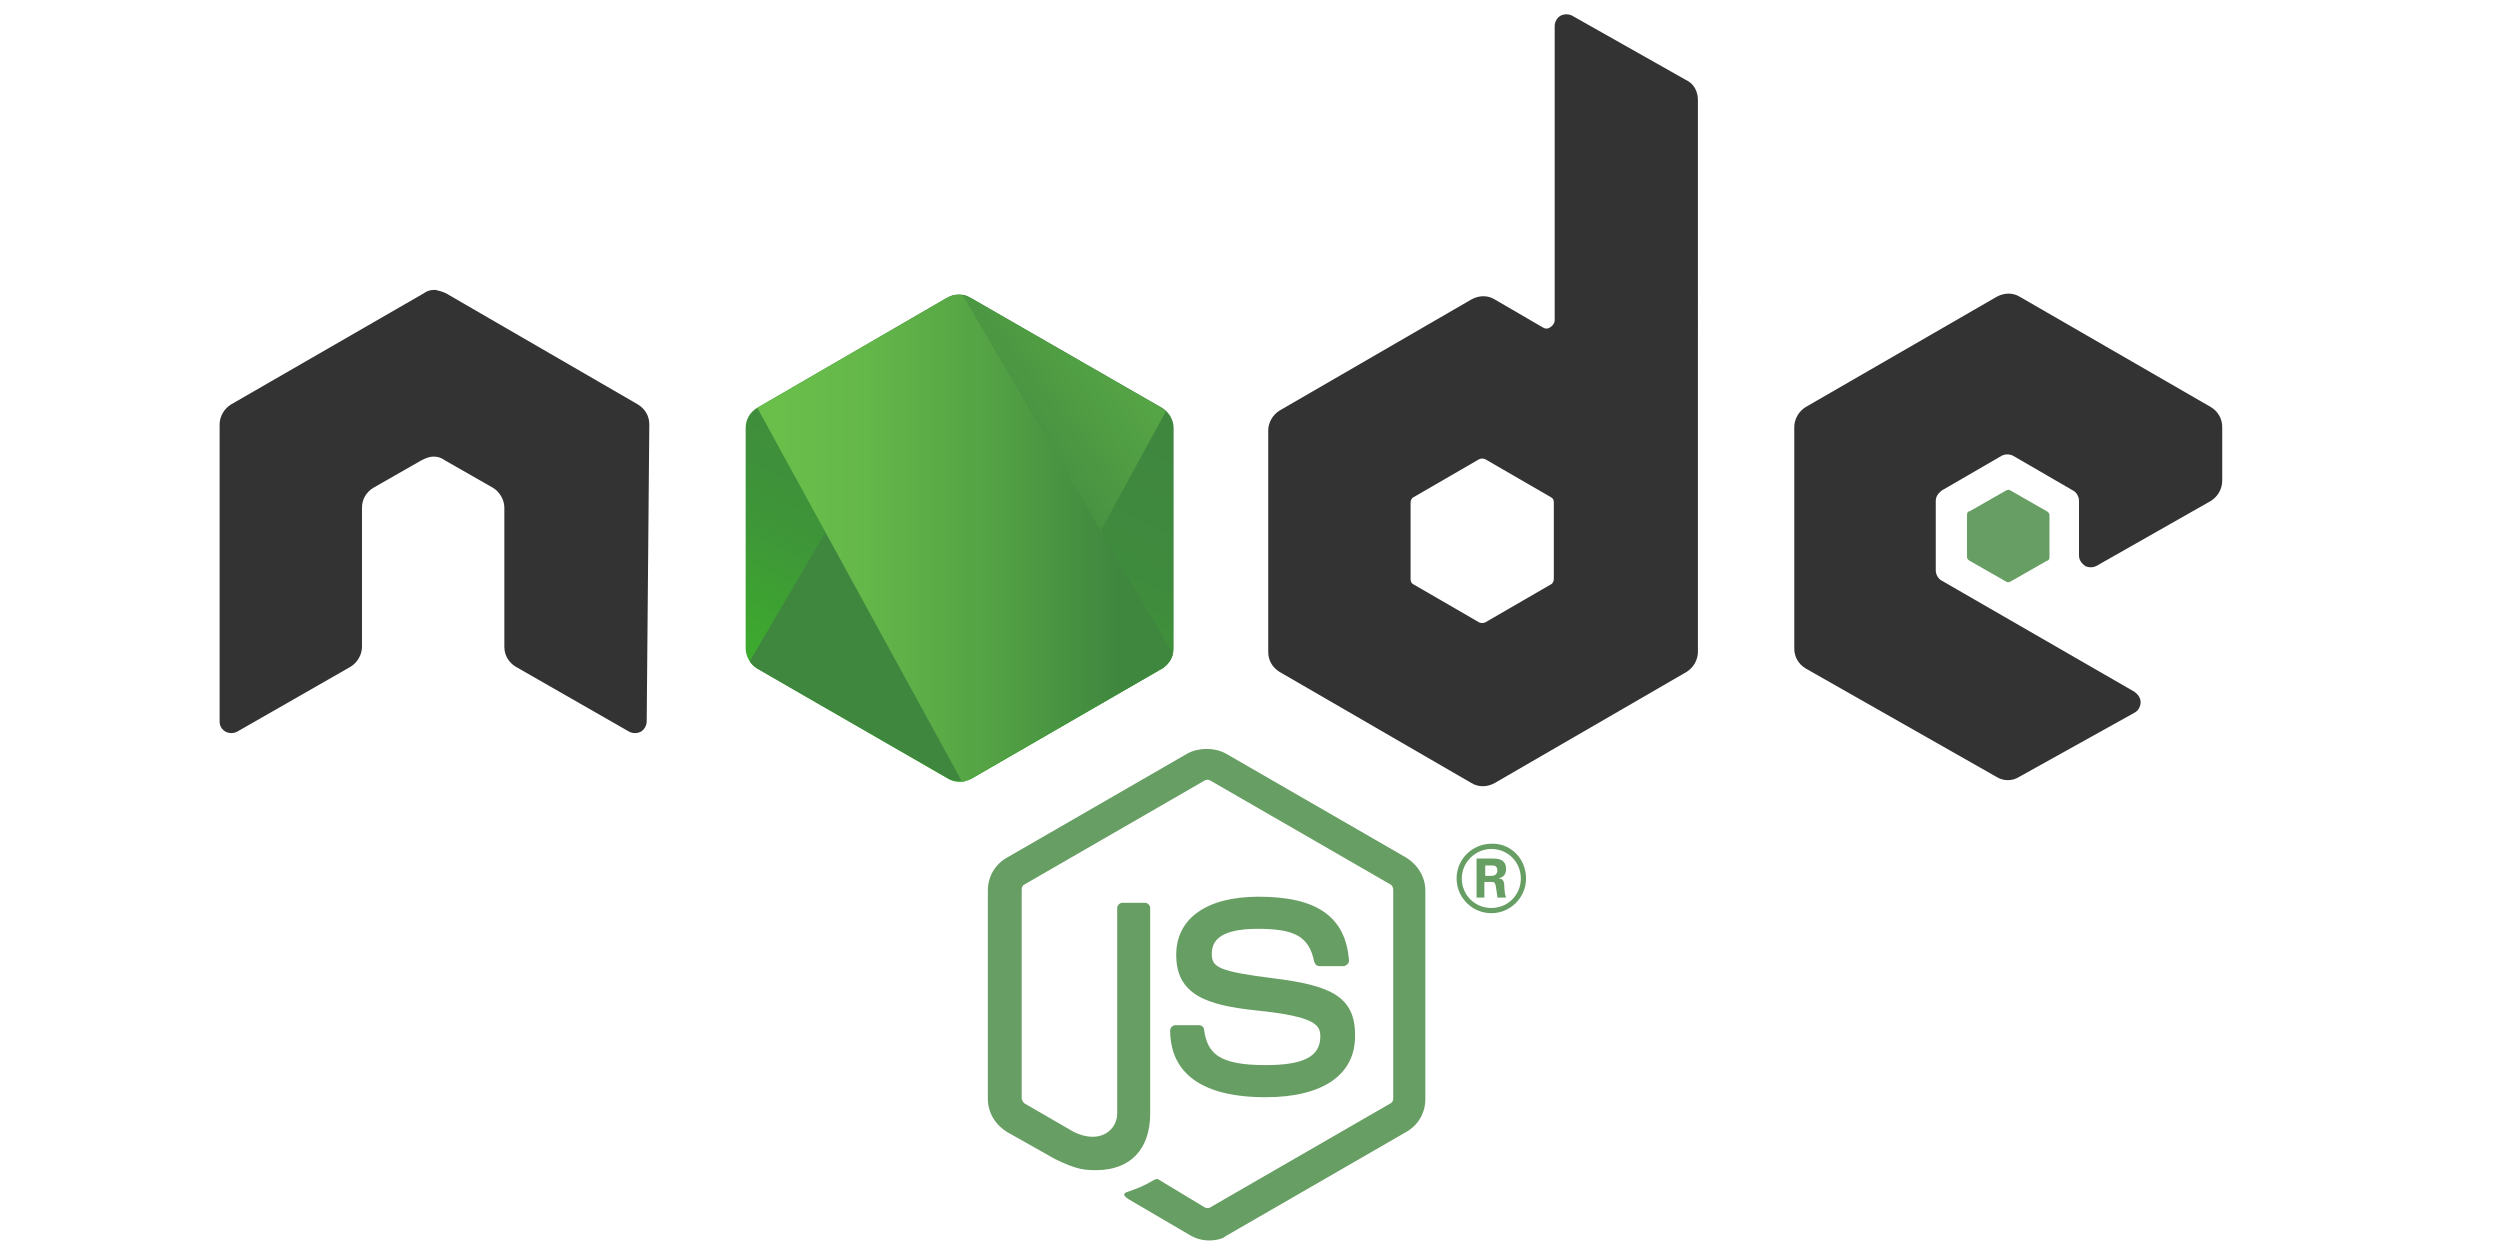 <?xml version="1.0" encoding="utf-8"?>
<!-- Generator: Adobe Illustrator 26.3.1, SVG Export Plug-In . SVG Version: 6.00 Build 0)  -->
<svg version="1.1" id="Layer_1" xmlns="http://www.w3.org/2000/svg" xmlns:xlink="http://www.w3.org/1999/xlink" x="0px" y="0px"
	 viewBox="0 0 288 144" enable-background="new 0 0 288 144" xml:space="preserve">
<g>
	<path fill="#679E63" d="M139.3,142.9c-0.8,0-1.5-0.2-2.2-0.6l-7-4.1c-1-0.6-0.5-0.8-0.2-0.9c1.4-0.5,1.7-0.6,3.1-1.4
		c0.2-0.1,0.4-0.1,0.5,0l5.3,3.2c0.2,0.1,0.5,0.1,0.6,0l20.8-12c0.2-0.1,0.3-0.3,0.3-0.6v-24c0-0.2-0.1-0.5-0.3-0.6l-20.8-12
		c-0.2-0.1-0.4-0.1-0.6,0l-20.8,12c-0.2,0.1-0.3,0.3-0.3,0.6v24c0,0.2,0.1,0.4,0.3,0.6l5.7,3.3c3.1,1.5,5-0.3,5-2.1v-23.7
		c0-0.3,0.3-0.6,0.6-0.6h2.6c0.3,0,0.6,0.3,0.6,0.6v23.7c0,4.1-2.3,6.5-6.2,6.5c-1.2,0-2.2,0-4.8-1.3l-5.5-3.1
		c-1.3-0.8-2.2-2.2-2.2-3.8v-24c0-1.6,0.8-3,2.2-3.8l20.8-12c1.3-0.7,3.1-0.7,4.4,0l20.8,12c1.3,0.8,2.2,2.2,2.2,3.8v24
		c0,1.6-0.8,3-2.2,3.8l-20.8,12C140.9,142.7,140.1,142.9,139.3,142.9z"/>
	<path fill="#679E63" d="M145.8,126.4c-9.1,0-11-4.2-11-7.7c0-0.3,0.3-0.6,0.6-0.6h2.7c0.3,0,0.6,0.2,0.6,0.5
		c0.4,2.7,1.6,4.1,7.1,4.1c4.4,0,6.3-1,6.3-3.3c0-1.3-0.5-2.3-7.4-3c-5.7-0.6-9.2-1.8-9.2-6.4c0-4.2,3.5-6.7,9.5-6.7
		c6.7,0,10,2.3,10.4,7.3c0,0.2,0,0.3-0.2,0.5c-0.1,0.1-0.3,0.2-0.4,0.2H152c-0.3,0-0.5-0.2-0.6-0.5c-0.6-2.9-2.2-3.8-6.5-3.8
		c-4.8,0-5.3,1.7-5.3,2.9c0,1.5,0.7,2,7.1,2.8c6.4,0.8,9.4,2,9.4,6.5C156.2,123.8,152.4,126.4,145.8,126.4z"/>
</g>
<g>
	<path fill="#679E63" d="M175.8,101.2c0,2.2-1.8,4-4,4c-2.2,0-4-1.8-4-4c0-2.3,1.9-4,4-4C174,97.1,175.8,98.9,175.8,101.2z
		 M168.4,101.2c0,1.9,1.5,3.4,3.4,3.4c1.9,0,3.4-1.5,3.4-3.4c0-1.9-1.5-3.4-3.4-3.4C170,97.8,168.4,99.3,168.4,101.2z M170.3,98.9
		h1.6c0.5,0,1.6,0,1.6,1.2c0,0.8-0.5,1-0.9,1.1c0.6,0,0.7,0.4,0.7,1c0,0.4,0.1,1,0.2,1.2h-1c0-0.2-0.2-1.4-0.2-1.4
		c-0.1-0.3-0.1-0.4-0.5-0.4h-0.8v1.8h-0.9V98.9z M171.1,100.9h0.7c0.6,0,0.7-0.4,0.7-0.6c0-0.6-0.4-0.6-0.7-0.6h-0.7V100.9z"/>
</g>
<path fill-rule="evenodd" clip-rule="evenodd" fill="#333333" d="M74.8,48.9c0-1-0.5-1.8-1.3-2.3L51.4,33.8
	c-0.4-0.2-0.8-0.3-1.2-0.4c0,0-0.2,0-0.2,0c-0.4,0-0.8,0.1-1.2,0.4L26.6,46.6c-0.8,0.5-1.3,1.4-1.3,2.3l0,34.2
	c0,0.5,0.2,0.9,0.7,1.2c0.4,0.2,0.9,0.2,1.3,0l13.1-7.5c0.8-0.5,1.3-1.4,1.3-2.3v-16c0-1,0.5-1.8,1.3-2.3l5.6-3.2
	c0.4-0.2,0.9-0.4,1.3-0.4c0.5,0,0.9,0.1,1.3,0.4l5.6,3.2c0.8,0.5,1.3,1.4,1.3,2.3v16c0,1,0.5,1.8,1.3,2.3l13.1,7.5
	c0.4,0.2,0.9,0.2,1.3,0c0.4-0.2,0.7-0.7,0.7-1.2L74.8,48.9z"/>
<path fill-rule="evenodd" clip-rule="evenodd" fill="#333333" d="M181.1,1.8c-0.4-0.2-0.9-0.2-1.3,0c-0.4,0.2-0.7,0.7-0.7,1.2v33.9
	c0,0.3-0.2,0.6-0.5,0.8c-0.3,0.2-0.6,0.2-0.9,0l-5.5-3.2c-0.8-0.5-1.8-0.5-2.7,0l-22.1,12.8c-0.8,0.5-1.3,1.4-1.3,2.3v25.5
	c0,1,0.5,1.8,1.3,2.3l22.1,12.8c0.8,0.5,1.8,0.5,2.7,0l22.1-12.8c0.8-0.5,1.3-1.4,1.3-2.3V11.5c0-1-0.5-1.9-1.4-2.3L181.1,1.8z
	 M179,66.7c0,0.2-0.1,0.5-0.3,0.6l-7.6,4.4c-0.2,0.1-0.5,0.1-0.7,0l-7.6-4.4c-0.2-0.1-0.3-0.3-0.3-0.6v-8.8c0-0.2,0.1-0.5,0.3-0.6
	l7.6-4.4c0.2-0.1,0.5-0.1,0.7,0l7.6,4.4c0.2,0.1,0.3,0.3,0.3,0.6V66.7z"/>
<g>
	<path fill-rule="evenodd" clip-rule="evenodd" fill="#333333" d="M254.7,57.7c0.8-0.5,1.3-1.4,1.3-2.3v-6.2c0-1-0.5-1.8-1.3-2.3
		l-22-12.7c-0.8-0.5-1.8-0.5-2.7,0L208,46.9c-0.8,0.5-1.3,1.4-1.3,2.3v25.5c0,1,0.5,1.8,1.3,2.3l22,12.5c0.8,0.5,1.8,0.5,2.6,0
		l13.3-7.4c0.4-0.2,0.7-0.7,0.7-1.2c0-0.5-0.3-0.9-0.7-1.2l-22.2-12.8c-0.4-0.2-0.7-0.7-0.7-1.2v-8c0-0.5,0.3-0.9,0.7-1.2l6.9-4
		c0.4-0.2,0.9-0.2,1.3,0l6.9,4c0.4,0.2,0.7,0.7,0.7,1.2v6.3c0,0.5,0.3,0.9,0.7,1.2c0.4,0.2,0.9,0.2,1.3,0L254.7,57.7z"/>
	<path fill-rule="evenodd" clip-rule="evenodd" fill="#679E63" d="M231.1,56.5c0.2-0.1,0.4-0.1,0.5,0l4.2,2.4
		c0.2,0.1,0.3,0.3,0.3,0.4v4.9c0,0.2-0.1,0.4-0.3,0.4l-4.2,2.4c-0.2,0.1-0.4,0.1-0.5,0l-4.2-2.4c-0.2-0.1-0.3-0.3-0.3-0.4v-4.9
		c0-0.2,0.1-0.4,0.3-0.4L231.1,56.5z"/>
</g>
<g>
	<defs>
		<path id="XMLID_143_" d="M111.8,34.3c-0.8-0.5-1.8-0.5-2.7,0L87.2,47c-0.8,0.5-1.3,1.3-1.3,2.3v25.4c0,0.9,0.5,1.8,1.3,2.3
			l22,12.7c0.8,0.5,1.8,0.5,2.7,0l22-12.7c0.8-0.5,1.3-1.4,1.3-2.3V49.3c0-0.9-0.5-1.8-1.3-2.3L111.8,34.3z"/>
	</defs>
	
		<linearGradient id="XMLID_00000178894067164321407050000006271930262909754005_" gradientUnits="userSpaceOnUse" x1="119.381" y1="43.741" x2="99.531" y2="84.236">
		<stop  offset="0" style="stop-color:#3F873F"/>
		<stop  offset="0.33" style="stop-color:#3F8B3D"/>
		<stop  offset="0.637" style="stop-color:#3E9638"/>
		<stop  offset="0.934" style="stop-color:#3DA92E"/>
		<stop  offset="1" style="stop-color:#3DAE2B"/>
	</linearGradient>
	
		<use xlink:href="#XMLID_143_"  overflow="visible" fill-rule="evenodd" clip-rule="evenodd" fill="url(#XMLID_00000178894067164321407050000006271930262909754005_)"/>
	<clipPath id="XMLID_00000183936827095212761490000000603527852879632810_">
		<use xlink:href="#XMLID_143_"  overflow="visible"/>
	</clipPath>
	<g clip-path="url(#XMLID_00000183936827095212761490000000603527852879632810_)">
		<path fill="none" d="M109.1,34.3L87.1,47c-0.8,0.5-1.4,1.3-1.4,2.3v25.4c0,0.6,0.3,1.2,0.7,1.7L111.1,34
			C110.4,33.9,109.7,33.9,109.1,34.3z"/>
		<path fill="none" d="M111.2,89.9c0.2-0.1,0.4-0.1,0.6-0.3l22-12.7c0.8-0.5,1.4-1.4,1.4-2.3V49.3c0-0.7-0.3-1.4-0.8-1.8L111.2,89.9
			z"/>
		<linearGradient id="SVGID_1_" gradientUnits="userSpaceOnUse" x1="107.103" y1="64.933" x2="162.803" y2="23.78">
			<stop  offset="0.138" style="stop-color:#3F873F"/>
			<stop  offset="0.402" style="stop-color:#52A044"/>
			<stop  offset="0.713" style="stop-color:#64B749"/>
			<stop  offset="0.908" style="stop-color:#6ABF4B"/>
		</linearGradient>
		<path fill="url(#SVGID_1_)" d="M133.8,47l-22-12.7c-0.2-0.1-0.5-0.2-0.7-0.3L86.3,76.3c0.2,0.2,0.5,0.4,0.7,0.6l22.1,12.7
			c0.6,0.4,1.4,0.4,2,0.3l23.2-42.5C134.2,47.3,134,47.1,133.8,47z"/>
	</g>
	<g clip-path="url(#XMLID_00000183936827095212761490000000603527852879632810_)">
		<path fill="none" d="M135.2,74.7V49.3c0-0.9-0.6-1.8-1.4-2.3l-22-12.7c-0.3-0.1-0.5-0.2-0.8-0.3l24.2,41.3
			C135.2,75.1,135.2,74.9,135.2,74.7z"/>
		<path fill="none" d="M87.1,47c-0.8,0.5-1.4,1.3-1.4,2.3v25.4c0,0.9,0.6,1.8,1.4,2.3l22.1,12.7c0.5,0.3,1.1,0.4,1.7,0.3L87.2,46.9
			L87.1,47z"/>
		
			<linearGradient id="SVGID_00000112597154433602871270000005827336707673660603_" gradientUnits="userSpaceOnUse" x1="85.046" y1="29.723" x2="135.849" y2="29.723">
			<stop  offset="9.191646e-02" style="stop-color:#6ABF4B"/>
			<stop  offset="0.287" style="stop-color:#64B749"/>
			<stop  offset="0.598" style="stop-color:#52A044"/>
			<stop  offset="0.862" style="stop-color:#3F873F"/>
		</linearGradient>
		<polygon fill="url(#SVGID_00000112597154433602871270000005827336707673660603_)" points="108.4,29.6 108.1,29.8 108.5,29.8 		"/>
		
			<linearGradient id="SVGID_00000134234631548467921210000017655788396414800259_" gradientUnits="userSpaceOnUse" x1="85.046" y1="61.96" x2="135.849" y2="61.96">
			<stop  offset="9.191646e-02" style="stop-color:#6ABF4B"/>
			<stop  offset="0.287" style="stop-color:#64B749"/>
			<stop  offset="0.598" style="stop-color:#52A044"/>
			<stop  offset="0.862" style="stop-color:#3F873F"/>
		</linearGradient>
		<path fill="url(#SVGID_00000134234631548467921210000017655788396414800259_)" d="M133.8,77c0.6-0.4,1.1-1,1.3-1.7L110.9,34
			c-0.6-0.1-1.3,0-1.9,0.3L87.2,46.9L110.8,90c0.3,0,0.7-0.2,1-0.3L133.8,77z"/>
		
			<linearGradient id="SVGID_00000139290134309565128440000012281683602418698166_" gradientUnits="userSpaceOnUse" x1="85.046" y1="76.463" x2="135.849" y2="76.463">
			<stop  offset="9.191646e-02" style="stop-color:#6ABF4B"/>
			<stop  offset="0.287" style="stop-color:#64B749"/>
			<stop  offset="0.598" style="stop-color:#52A044"/>
			<stop  offset="0.862" style="stop-color:#3F873F"/>
		</linearGradient>
		<polygon fill="url(#SVGID_00000139290134309565128440000012281683602418698166_)" points="135.8,76.5 135.7,76.3 135.7,76.6 		"/>
		
			<linearGradient id="SVGID_00000157294143146550134760000005910205671955374749_" gradientUnits="userSpaceOnUse" x1="85.046" y1="83.018" x2="135.849" y2="83.018">
			<stop  offset="9.191646e-02" style="stop-color:#6ABF4B"/>
			<stop  offset="0.287" style="stop-color:#64B749"/>
			<stop  offset="0.598" style="stop-color:#52A044"/>
			<stop  offset="0.862" style="stop-color:#3F873F"/>
		</linearGradient>
		<path fill="url(#SVGID_00000157294143146550134760000005910205671955374749_)" d="M133.8,77l-22,12.7c-0.3,0.2-0.6,0.3-1,0.3
			l0.4,0.8l24.4-14.1v-0.3l-0.6-1C134.9,76,134.4,76.6,133.8,77z"/>
		
			<linearGradient id="SVGID_00000120528692082728886860000005983685979438492301_" gradientUnits="userSpaceOnUse" x1="143.25" y1="42.54" x2="111.918" y2="106.457">
			<stop  offset="0" style="stop-color:#3F873F"/>
			<stop  offset="0.33" style="stop-color:#3F8B3D"/>
			<stop  offset="0.637" style="stop-color:#3E9638"/>
			<stop  offset="0.934" style="stop-color:#3DA92E"/>
			<stop  offset="1" style="stop-color:#3DAE2B"/>
		</linearGradient>
		<path fill="url(#SVGID_00000120528692082728886860000005983685979438492301_)" d="M133.8,77l-22,12.7c-0.3,0.2-0.6,0.3-1,0.3
			l0.4,0.8l24.4-14.1v-0.3l-0.6-1C134.9,76,134.4,76.6,133.8,77z"/>
	</g>
</g>
</svg>
